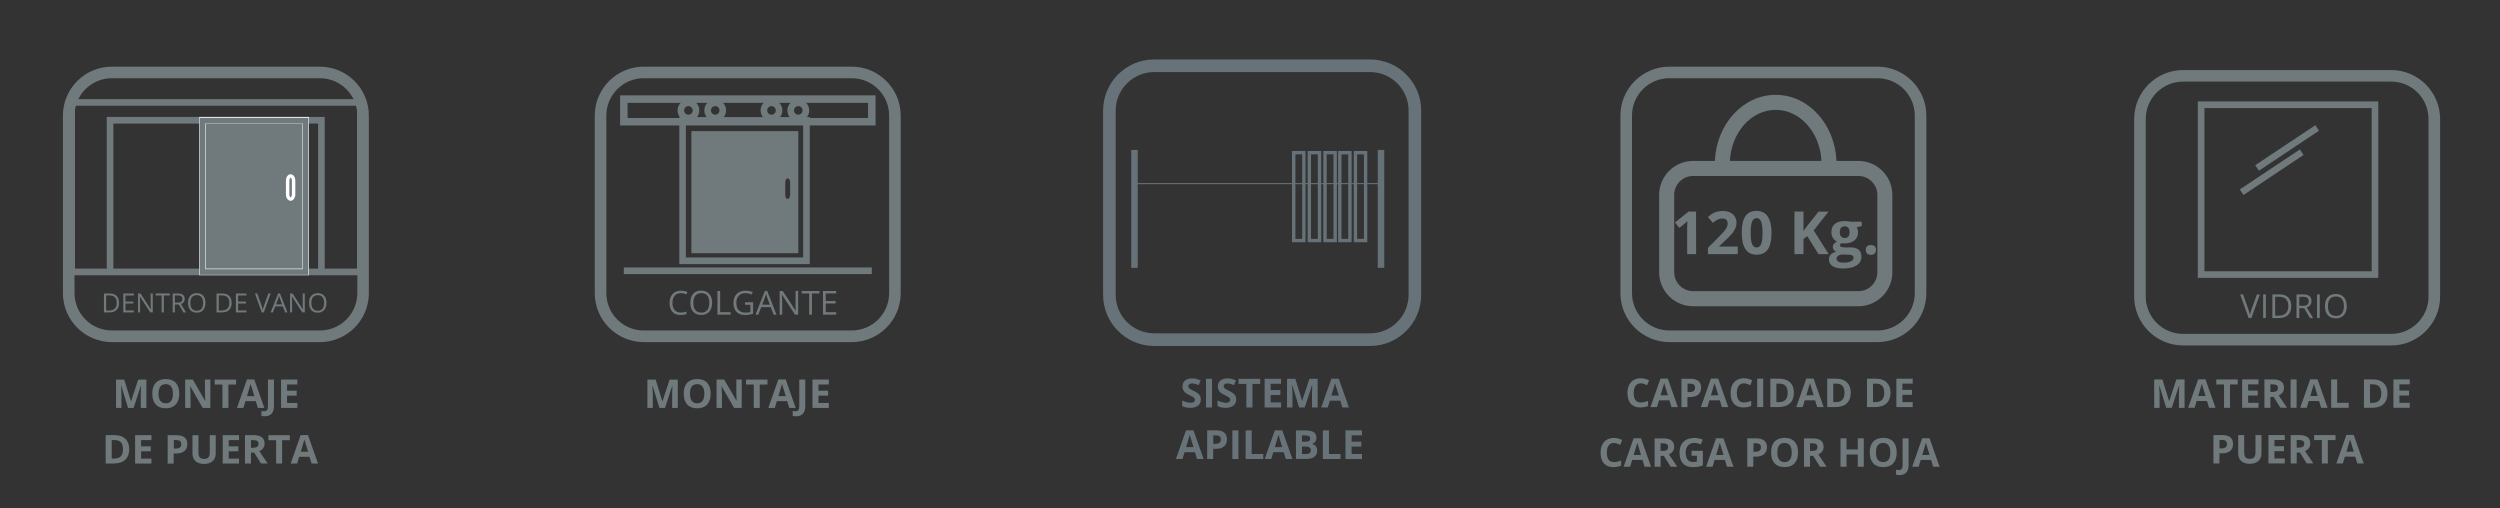 <svg xmlns="http://www.w3.org/2000/svg" xmlns:xlink="http://www.w3.org/1999/xlink" id="Capa_1" x="0px" y="0px" viewBox="0 0 595.28 121" style="enable-background:new 0 0 595.28 121;" xml:space="preserve"><rect x="0" y="0" width="595.28" height="121" fill="#333333" stroke="none"/><style type="text/css">	.st0{fill:#70797C;}	.st1{fill:#FFFFFF;}	.st2{fill:#687379;}	.st3{fill:#667278;}</style><g>	<g>		<g>			<path class="st0" d="M390.69,91.27c-0.54,0-0.96,0.2-1.25,0.61c-0.3,0.4-0.44,0.97-0.44,1.69c0,1.5,0.57,2.26,1.7,2.26    c0.48,0,1.05-0.12,1.72-0.36v1.2c-0.55,0.23-1.18,0.35-1.86,0.35c-0.98,0-1.74-0.3-2.26-0.9c-0.52-0.6-0.78-1.45-0.78-2.57    c0-0.7,0.12-1.32,0.38-1.85c0.26-0.53,0.62-0.93,1.1-1.21c0.48-0.28,1.04-0.42,1.68-0.42c0.65,0,1.32,0.16,1.98,0.48l-0.46,1.17    c-0.25-0.12-0.51-0.23-0.76-0.31C391.19,91.32,390.94,91.27,390.69,91.27z"></path>			<path class="st0" d="M397.99,96.93l-0.49-1.61h-2.46l-0.49,1.61H393l2.38-6.78h1.75l2.39,6.78H397.99z M397.15,94.12    c-0.45-1.46-0.71-2.28-0.76-2.47c-0.05-0.19-0.09-0.34-0.12-0.45c-0.1,0.4-0.39,1.37-0.87,2.93L397.15,94.12L397.15,94.12z"></path>			<path class="st0" d="M405.05,92.29c0,0.72-0.23,1.28-0.69,1.67c-0.45,0.38-1.1,0.58-1.94,0.58h-0.62v2.41h-1.43v-6.76h2.16    c0.82,0,1.44,0.18,1.87,0.53C404.83,91.06,405.05,91.58,405.05,92.29z M401.81,93.36h0.48c0.44,0,0.77-0.09,0.99-0.26    s0.33-0.43,0.33-0.76c0-0.33-0.09-0.58-0.27-0.75c-0.19-0.16-0.47-0.24-0.86-0.24h-0.65V93.36z"></path>			<path class="st0" d="M409.99,96.93l-0.49-1.61h-2.46l-0.49,1.61H405l2.38-6.78h1.75l2.39,6.78H409.99z M409.15,94.12    c-0.45-1.46-0.71-2.28-0.76-2.47c-0.05-0.19-0.09-0.34-0.12-0.45c-0.1,0.4-0.39,1.37-0.87,2.93L409.15,94.12L409.15,94.12z"></path>			<path class="st0" d="M415.25,91.27c-0.54,0-0.96,0.2-1.25,0.61c-0.3,0.4-0.44,0.97-0.44,1.69c0,1.5,0.57,2.26,1.7,2.26    c0.48,0,1.05-0.12,1.72-0.36v1.2c-0.55,0.23-1.18,0.35-1.86,0.35c-0.98,0-1.74-0.3-2.26-0.9c-0.52-0.6-0.78-1.45-0.78-2.57    c0-0.7,0.12-1.32,0.38-1.85c0.26-0.53,0.62-0.93,1.1-1.21c0.48-0.28,1.04-0.42,1.68-0.42c0.65,0,1.32,0.16,1.98,0.48l-0.46,1.17    c-0.25-0.12-0.51-0.23-0.76-0.31C415.75,91.32,415.5,91.27,415.25,91.27z"></path>			<path class="st0" d="M418.41,96.93v-6.76h1.43v6.76H418.41z"></path>			<path class="st0" d="M427.15,93.49c0,1.11-0.32,1.96-0.95,2.55c-0.63,0.59-1.55,0.89-2.74,0.89h-1.92v-6.76h2.12    c1.11,0,1.96,0.29,2.57,0.87C426.85,91.63,427.15,92.45,427.15,93.49z M425.66,93.53c0-1.45-0.64-2.18-1.92-2.18h-0.76v4.4h0.62    C424.97,95.75,425.66,95.01,425.66,93.53z"></path>			<path class="st0" d="M432.69,96.93l-0.49-1.61h-2.46l-0.49,1.61h-1.54l2.38-6.78h1.75l2.39,6.78H432.69z M431.86,94.12    c-0.45-1.46-0.71-2.28-0.76-2.47c-0.05-0.19-0.09-0.34-0.12-0.45c-0.1,0.4-0.39,1.37-0.87,2.93L431.86,94.12L431.86,94.12z"></path>			<path class="st0" d="M440.69,93.49c0,1.11-0.32,1.96-0.95,2.55c-0.63,0.59-1.55,0.89-2.74,0.89h-1.92v-6.76h2.12    c1.11,0,1.96,0.29,2.57,0.87C440.38,91.63,440.69,92.45,440.69,93.49z M439.2,93.53c0-1.45-0.64-2.18-1.92-2.18h-0.76v4.4h0.62    C438.51,95.75,439.2,95.01,439.2,93.53z"></path>			<path class="st0" d="M450.16,93.49c0,1.11-0.32,1.96-0.95,2.55c-0.63,0.59-1.55,0.89-2.74,0.89h-1.92v-6.76h2.12    c1.11,0,1.96,0.29,2.57,0.87C449.84,91.63,450.16,92.45,450.16,93.49z M448.66,93.53c0-1.45-0.64-2.18-1.92-2.18h-0.76v4.4h0.62    C447.98,95.75,448.66,95.01,448.66,93.53z"></path>			<path class="st0" d="M455.44,96.93h-3.89v-6.76h3.89v1.18h-2.46v1.48h2.29v1.18h-2.29v1.74h2.46V96.93z"></path>		</g>		<g>			<path class="st0" d="M384.29,105.47c-0.54,0-0.96,0.2-1.25,0.61c-0.3,0.4-0.44,0.97-0.44,1.69c0,1.5,0.57,2.26,1.7,2.26    c0.48,0,1.05-0.12,1.72-0.36v1.21c-0.55,0.23-1.18,0.35-1.86,0.35c-0.98,0-1.74-0.3-2.26-0.9c-0.52-0.6-0.78-1.45-0.78-2.57    c0-0.7,0.12-1.32,0.38-1.85c0.26-0.53,0.62-0.93,1.1-1.21c0.48-0.28,1.04-0.42,1.68-0.42c0.65,0,1.32,0.16,1.98,0.48l-0.46,1.17    c-0.25-0.12-0.51-0.23-0.76-0.31S384.53,105.47,384.29,105.47z"></path>			<path class="st0" d="M391.59,111.13l-0.49-1.61h-2.46l-0.49,1.61h-1.54l2.38-6.78h1.75l2.39,6.78H391.59z M390.75,108.33    c-0.45-1.46-0.71-2.28-0.76-2.47c-0.05-0.19-0.09-0.34-0.12-0.45c-0.1,0.4-0.39,1.37-0.87,2.93L390.75,108.33L390.75,108.33z"></path>			<path class="st0" d="M395.41,108.55v2.59h-1.43v-6.76h1.97c0.92,0,1.6,0.16,2.04,0.5c0.44,0.33,0.66,0.84,0.66,1.53    c0,0.4-0.11,0.75-0.33,1.06c-0.22,0.31-0.53,0.55-0.93,0.72c1.02,1.52,1.68,2.5,1.99,2.94h-1.59l-1.61-2.59L395.41,108.55    L395.41,108.55z M395.41,107.38h0.46c0.45,0,0.79-0.08,1-0.23c0.22-0.15,0.33-0.39,0.33-0.71s-0.11-0.55-0.33-0.69    s-0.56-0.2-1.02-0.2h-0.44V107.38L395.41,107.38z"></path>			<path class="st0" d="M402.79,107.34h2.68v3.5c-0.44,0.14-0.84,0.24-1.23,0.3s-0.77,0.09-1.18,0.09c-1.02,0-1.8-0.3-2.34-0.9    c-0.54-0.6-0.8-1.46-0.8-2.58c0-1.09,0.31-1.94,0.93-2.55c0.62-0.61,1.49-0.92,2.59-0.92c0.69,0,1.36,0.14,2.01,0.41l-0.48,1.14    c-0.49-0.25-1-0.37-1.54-0.37c-0.62,0-1.11,0.21-1.49,0.62s-0.56,0.97-0.56,1.67c0,0.73,0.15,1.29,0.45,1.68s0.74,0.58,1.31,0.58    c0.3,0,0.6-0.03,0.91-0.09v-1.41h-1.28L402.79,107.34L402.79,107.34z"></path>			<path class="st0" d="M411.22,111.13l-0.49-1.61h-2.46l-0.49,1.61h-1.54l2.38-6.78h1.75l2.39,6.78H411.22z M410.39,108.33    c-0.45-1.46-0.71-2.28-0.76-2.47c-0.05-0.19-0.09-0.34-0.12-0.45c-0.1,0.4-0.39,1.37-0.87,2.93L410.39,108.33L410.39,108.33z"></path>			<path class="st0" d="M420.73,106.48c0,0.72-0.23,1.28-0.69,1.67c-0.45,0.38-1.1,0.58-1.94,0.58h-0.62v2.41h-1.43v-6.76h2.16    c0.82,0,1.44,0.18,1.87,0.53C420.52,105.26,420.73,105.79,420.73,106.48z M417.5,107.56h0.48c0.44,0,0.77-0.09,0.99-0.26    c0.22-0.17,0.33-0.43,0.33-0.76s-0.09-0.58-0.27-0.75c-0.19-0.16-0.47-0.24-0.86-0.24h-0.65V107.56z"></path>			<path class="st0" d="M428.14,107.74c0,1.12-0.28,1.98-0.83,2.58s-1.35,0.9-2.38,0.9c-1.04,0-1.83-0.3-2.38-0.9    c-0.55-0.6-0.83-1.46-0.83-2.59c0-1.12,0.28-1.99,0.83-2.58c0.55-0.59,1.36-0.89,2.39-0.89c1.04,0,1.83,0.3,2.38,0.9    C427.87,105.77,428.14,106.62,428.14,107.74z M423.21,107.74c0,0.76,0.14,1.32,0.43,1.71c0.29,0.38,0.72,0.58,1.28,0.58    c1.14,0,1.71-0.76,1.71-2.28s-0.57-2.28-1.71-2.28c-0.57,0-1,0.19-1.29,0.58S423.21,107,423.21,107.74z"></path>			<path class="st0" d="M430.98,108.55v2.59h-1.43v-6.76h1.97c0.92,0,1.6,0.16,2.04,0.5c0.44,0.33,0.66,0.84,0.66,1.53    c0,0.4-0.11,0.75-0.33,1.06c-0.22,0.31-0.53,0.55-0.93,0.72c1.02,1.52,1.68,2.5,1.99,2.94h-1.59l-1.62-2.59H430.98z     M430.98,107.38h0.46c0.45,0,0.79-0.08,1-0.23c0.22-0.15,0.33-0.39,0.33-0.71s-0.11-0.55-0.33-0.69c-0.23-0.14-0.56-0.2-1.02-0.2    h-0.44L430.98,107.38L430.98,107.38z"></path>			<path class="st0" d="M443.79,111.13h-1.43v-2.91h-2.68v2.91h-1.43v-6.76h1.43v2.65h2.68v-2.65h1.43V111.13z"></path>			<path class="st0" d="M451.63,107.74c0,1.12-0.28,1.98-0.83,2.58s-1.35,0.9-2.38,0.9c-1.04,0-1.83-0.3-2.38-0.9    s-0.83-1.46-0.83-2.59c0-1.12,0.28-1.99,0.83-2.58c0.55-0.59,1.36-0.89,2.39-0.89c1.04,0,1.83,0.3,2.38,0.9    C451.35,105.77,451.63,106.62,451.63,107.74z M446.69,107.74c0,0.76,0.14,1.32,0.43,1.71c0.29,0.38,0.72,0.58,1.28,0.58    c1.14,0,1.71-0.76,1.71-2.28s-0.57-2.28-1.71-2.28c-0.57,0-1,0.19-1.29,0.58S446.69,107,446.69,107.74z"></path>			<path class="st0" d="M452.32,113.13c-0.33,0-0.61-0.03-0.85-0.1v-1.19c0.25,0.06,0.48,0.09,0.68,0.09c0.31,0,0.54-0.1,0.68-0.3    c0.14-0.19,0.2-0.5,0.2-0.92v-6.33h1.43v6.32c0,0.79-0.18,1.39-0.54,1.8C453.56,112.91,453.02,113.13,452.32,113.13z"></path>			<path class="st0" d="M460.3,111.13l-0.49-1.61h-2.46l-0.49,1.61h-1.54l2.38-6.78h1.75l2.39,6.78H460.3z M459.46,108.33    c-0.45-1.46-0.71-2.28-0.76-2.47s-0.09-0.34-0.12-0.45c-0.1,0.4-0.39,1.37-0.87,2.93L459.46,108.33L459.46,108.33z"></path>		</g>		<g>			<path class="st0" d="M447.03,81.46H397.5c-6.42,0-11.66-5.23-11.66-11.65V27.52c0-6.42,5.23-11.65,11.66-11.65h49.53    c6.42,0,11.66,5.23,11.66,11.65v42.29C458.69,76.23,453.46,81.46,447.03,81.46z M397.5,18.62c-4.91,0-8.9,3.99-8.9,8.89V69.8    c0,4.91,3.99,8.89,8.9,8.89h49.53c4.91,0,8.9-3.99,8.9-8.89V27.52c0-4.91-3.99-8.89-8.9-8.89H397.5z"></path>			<path class="st0" d="M442.5,38.32h-5.21c-0.37-8.74-6.69-15.74-14.48-15.74c-7.79,0-14.12,7-14.48,15.74h-5.18    c-4.47,0-8.09,3.63-8.09,8.09v18.43c0,4.45,3.62,8.08,8.09,8.08h39.35c4.46,0,8.09-3.62,8.09-8.08V46.4    C450.59,41.95,446.96,38.32,442.5,38.32 M422.81,26.16c5.83,0,10.56,5.39,10.9,12.16h-21.8    C412.25,31.55,416.98,26.16,422.81,26.16 M447.02,64.83c0,2.48-2.02,4.5-4.52,4.5h-39.35c-2.48,0-4.5-2.02-4.5-4.5V46.4    c0-2.48,2.02-4.5,4.5-4.5h39.35c2.48,0,4.52,2.02,4.52,4.5V64.83z"></path>		</g>		<g>			<path class="st0" d="M403.87,60.51h-2.14v-5.86l0.02-0.97l0.03-1.05c-0.36,0.36-0.6,0.59-0.74,0.7l-1.17,0.93l-1.04-1.29    l3.26-2.6h1.76L403.87,60.51L403.87,60.51z"></path>			<path class="st0" d="M413.77,60.51h-7.09v-1.49l2.55-2.57c0.76-0.77,1.25-1.31,1.48-1.6c0.23-0.3,0.4-0.58,0.5-0.83    c0.1-0.26,0.16-0.51,0.16-0.79c0-0.4-0.11-0.71-0.33-0.91c-0.23-0.2-0.52-0.3-0.9-0.3c-0.39,0-0.77,0.09-1.14,0.27    c-0.37,0.18-0.76,0.44-1.16,0.77l-1.17-1.38c0.5-0.43,0.91-0.72,1.24-0.9c0.33-0.18,0.69-0.31,1.07-0.4    c0.39-0.09,0.83-0.14,1.3-0.14c0.63,0,1.19,0.12,1.67,0.35c0.48,0.23,0.86,0.55,1.13,0.97c0.26,0.41,0.4,0.9,0.4,1.43    c0,0.47-0.09,0.9-0.25,1.32c-0.16,0.41-0.42,0.83-0.76,1.26c-0.34,0.43-0.95,1.04-1.82,1.84l-1.3,1.23v0.07h4.42L413.77,60.51    L413.77,60.51z"></path>			<path class="st0" d="M421.82,55.44c0,1.77-0.29,3.08-0.87,3.93c-0.58,0.85-1.47,1.28-2.68,1.28c-1.17,0-2.05-0.44-2.65-1.32    c-0.59-0.88-0.89-2.17-0.89-3.89c0-1.79,0.29-3.11,0.86-3.96c0.58-0.85,1.47-1.27,2.67-1.27c1.17,0,2.05,0.44,2.65,1.33    C421.51,52.43,421.82,53.73,421.82,55.44z M416.86,55.44c0,1.25,0.11,2.13,0.33,2.67c0.21,0.54,0.58,0.81,1.08,0.81    c0.5,0,0.86-0.27,1.08-0.82c0.22-0.55,0.33-1.43,0.33-2.66c0-1.25-0.11-2.13-0.33-2.68c-0.23-0.55-0.58-0.82-1.07-0.82    c-0.51,0-0.86,0.27-1.08,0.82C416.97,53.3,416.86,54.2,416.86,55.44z"></path>			<path class="st0" d="M435.44,60.51H433l-2.66-4.27l-0.91,0.65v3.62h-2.15V50.37h2.15v4.64l0.85-1.19l2.74-3.44h2.38l-3.54,4.49    L435.44,60.51z"></path>			<path class="st0" d="M443.3,52.76v1.07l-1.21,0.31c0.22,0.35,0.33,0.73,0.33,1.17c0,0.83-0.29,1.48-0.87,1.95    c-0.58,0.47-1.39,0.7-2.41,0.7l-0.38-0.03l-0.31-0.03c-0.22,0.16-0.33,0.35-0.33,0.55c0,0.3,0.39,0.46,1.17,0.46h1.32    c0.85,0,1.5,0.18,1.95,0.55c0.44,0.37,0.67,0.9,0.67,1.61c0,0.9-0.37,1.61-1.14,2.11c-0.76,0.5-1.84,0.75-3.26,0.75    c-1.08,0-1.91-0.19-2.48-0.57c-0.57-0.37-0.86-0.9-0.86-1.58c0-0.47,0.15-0.86,0.44-1.17s0.72-0.54,1.28-0.67    c-0.22-0.09-0.4-0.24-0.57-0.45c-0.16-0.21-0.24-0.44-0.24-0.67c0-0.3,0.09-0.55,0.26-0.74s0.42-0.39,0.74-0.58    c-0.4-0.18-0.73-0.46-0.97-0.85c-0.24-0.39-0.36-0.85-0.36-1.37c0-0.85,0.27-1.5,0.83-1.96c0.55-0.46,1.34-0.69,2.36-0.69    c0.22,0,0.48,0.02,0.77,0.06s0.49,0.07,0.58,0.09h2.69V52.76z M437.31,61.6c0,0.29,0.14,0.52,0.42,0.69    c0.28,0.16,0.67,0.25,1.18,0.25c0.76,0,1.36-0.1,1.78-0.31c0.43-0.21,0.65-0.49,0.65-0.85c0-0.29-0.12-0.49-0.38-0.6    c-0.26-0.11-0.65-0.16-1.18-0.16h-1.1c-0.39,0-0.72,0.09-0.97,0.27C437.44,61.06,437.31,61.31,437.31,61.6z M438.08,55.3    c0,0.42,0.09,0.76,0.29,1c0.19,0.24,0.48,0.37,0.88,0.37c0.4,0,0.69-0.12,0.87-0.37c0.19-0.24,0.28-0.58,0.28-1    c0-0.93-0.38-1.4-1.15-1.4C438.47,53.89,438.08,54.36,438.08,55.3z"></path>			<path class="st0" d="M444.27,59.52c0-0.39,0.1-0.69,0.31-0.88c0.21-0.2,0.51-0.3,0.91-0.3c0.38,0,0.68,0.1,0.9,0.3    c0.21,0.2,0.31,0.49,0.31,0.87c0,0.37-0.11,0.65-0.32,0.86c-0.21,0.21-0.51,0.31-0.89,0.31c-0.39,0-0.69-0.1-0.9-0.31    C444.38,60.19,444.27,59.89,444.27,59.52z"></path>		</g>		<g>			<path class="st0" d="M30.49,97.13l-1.63-5.3h-0.04c0.06,1.07,0.09,1.8,0.09,2.16v3.15h-1.28v-6.76h1.95l1.6,5.16h0.03l1.7-5.16    h1.95v6.76h-1.34v-3.2c0-0.15,0-0.33,0.01-0.52c0.01-0.19,0.02-0.72,0.06-1.57h-0.04l-1.74,5.29L30.49,97.13L30.49,97.13z"></path>			<path class="st0" d="M42.68,93.74c0,1.12-0.28,1.98-0.83,2.58s-1.35,0.9-2.38,0.9s-1.83-0.3-2.38-0.9s-0.83-1.46-0.83-2.59    c0-1.12,0.28-1.99,0.83-2.58s1.36-0.89,2.39-0.89c1.04,0,1.83,0.3,2.38,0.9C42.41,91.76,42.68,92.62,42.68,93.74z M37.75,93.74    c0,0.76,0.14,1.32,0.43,1.71c0.29,0.38,0.72,0.58,1.28,0.58c1.14,0,1.71-0.76,1.71-2.28c0-1.52-0.57-2.28-1.71-2.28    c-0.57,0-1,0.19-1.29,0.58C37.9,92.42,37.75,92.99,37.75,93.74z"></path>			<path class="st0" d="M50.08,97.13h-1.82l-2.94-5.11h-0.04c0.06,0.9,0.09,1.55,0.09,1.93v3.18h-1.28v-6.76h1.81l2.94,5.06h0.03    c-0.05-0.88-0.07-1.5-0.07-1.86v-3.2h1.29L50.08,97.13L50.08,97.13z"></path>			<path class="st0" d="M54.39,97.13h-1.43v-5.56h-1.84v-1.19h5.1v1.19h-1.84L54.39,97.13L54.39,97.13z"></path>			<path class="st0" d="M61.4,97.13l-0.49-1.61h-2.46l-0.49,1.61h-1.54l2.38-6.78h1.75l2.39,6.78H61.4z M60.56,94.32    c-0.45-1.46-0.71-2.28-0.76-2.47s-0.1-0.34-0.12-0.45c-0.1,0.4-0.39,1.37-0.87,2.93L60.56,94.32L60.56,94.32z"></path>			<path class="st0" d="M63.09,99.12c-0.33,0-0.61-0.03-0.85-0.1v-1.19c0.25,0.06,0.48,0.09,0.68,0.09c0.31,0,0.54-0.1,0.68-0.3    s0.2-0.5,0.2-0.92v-6.33h1.43v6.32c0,0.79-0.18,1.39-0.54,1.8C64.32,98.9,63.79,99.12,63.09,99.12z"></path>			<path class="st0" d="M70.81,97.13h-3.89v-6.76h3.89v1.18h-2.46v1.48h2.29v1.18h-2.29v1.74h2.46V97.13z"></path>		</g>		<g>			<path class="st0" d="M30.77,106.93c0,1.11-0.32,1.96-0.95,2.55c-0.63,0.59-1.55,0.89-2.74,0.89h-1.92v-6.76h2.12    c1.11,0,1.96,0.29,2.57,0.87C30.46,105.07,30.77,105.89,30.77,106.93z M29.28,106.97c0-1.45-0.64-2.18-1.92-2.18h-0.76v4.4h0.62    C28.6,109.19,29.28,108.45,29.28,106.97z"></path>			<path class="st0" d="M36.06,110.38h-3.89v-6.76h3.89v1.18H33.6v1.48h2.29v1.18H33.6v1.74h2.46V110.38z"></path>			<path class="st0" d="M44.6,105.73c0,0.72-0.23,1.28-0.69,1.67c-0.45,0.38-1.1,0.58-1.94,0.58h-0.62v2.41h-1.43v-6.76h2.16    c0.82,0,1.44,0.18,1.87,0.53C44.39,104.5,44.6,105.03,44.6,105.73z M41.37,106.8h0.48c0.44,0,0.77-0.09,0.99-0.26    c0.22-0.17,0.33-0.43,0.33-0.76c0-0.33-0.09-0.58-0.27-0.75c-0.19-0.16-0.47-0.24-0.86-0.24h-0.65V106.8z"></path>			<path class="st0" d="M51.37,103.62v4.37c0,0.5-0.11,0.93-0.33,1.32c-0.23,0.37-0.55,0.66-0.97,0.86s-0.92,0.3-1.5,0.3    c-0.87,0-1.54-0.23-2.02-0.67c-0.48-0.44-0.72-1.05-0.72-1.83v-4.35h1.43v4.14c0,0.52,0.1,0.9,0.31,1.14    c0.21,0.24,0.55,0.37,1.04,0.37c0.47,0,0.81-0.12,1.02-0.37c0.21-0.24,0.32-0.63,0.32-1.15v-4.13H51.37z"></path>			<path class="st0" d="M56.92,110.38h-3.89v-6.76h3.89v1.18h-2.46v1.48h2.29v1.18h-2.29v1.74h2.46V110.38z"></path>			<path class="st0" d="M59.76,107.78v2.59h-1.43v-6.76h1.97c0.92,0,1.6,0.16,2.04,0.5c0.44,0.33,0.66,0.84,0.66,1.53    c0,0.4-0.11,0.75-0.33,1.06c-0.22,0.31-0.53,0.55-0.93,0.72c1.02,1.52,1.68,2.5,1.99,2.94h-1.59l-1.61-2.59L59.76,107.78    L59.76,107.78z M59.76,106.62h0.46c0.45,0,0.79-0.08,1-0.23c0.22-0.15,0.33-0.39,0.33-0.71s-0.11-0.55-0.33-0.69    c-0.22-0.14-0.56-0.2-1.02-0.2h-0.44L59.76,106.62L59.76,106.62z"></path>			<path class="st0" d="M67.18,110.38h-1.43v-5.56h-1.84v-1.19h5.1v1.19h-1.84L67.18,110.38L67.18,110.38z"></path>			<path class="st0" d="M74.19,110.38l-0.49-1.61h-2.46l-0.49,1.61h-1.54l2.38-6.78h1.75l2.39,6.78H74.19z M73.37,107.56    c-0.45-1.46-0.71-2.28-0.76-2.47s-0.1-0.34-0.12-0.45c-0.1,0.4-0.39,1.37-0.87,2.93L73.37,107.56L73.37,107.56z"></path>		</g>		<g>			<path class="st0" d="M28.35,72.09c0,0.74-0.2,1.31-0.61,1.71c-0.4,0.4-0.98,0.59-1.74,0.59h-1.25v-4.5h1.38    c0.7,0,1.25,0.19,1.64,0.58C28.16,70.85,28.35,71.4,28.35,72.09z M27.8,72.11c0-0.58-0.15-1.03-0.44-1.33    c-0.3-0.3-0.73-0.44-1.32-0.44h-0.76v3.6h0.64c0.62,0,1.09-0.16,1.41-0.46C27.64,73.17,27.8,72.72,27.8,72.11z"></path>			<path class="st0" d="M31.87,74.39h-2.51v-4.5h2.51v0.47h-1.99v1.45h1.87v0.46h-1.87v1.66h1.99V74.39z"></path>			<path class="st0" d="M36.38,74.39h-0.6l-2.46-3.78H33.3c0.03,0.44,0.05,0.85,0.05,1.22v2.56h-0.48v-4.5h0.59l2.45,3.76h0.02    c0-0.05-0.02-0.23-0.03-0.54c-0.02-0.3-0.02-0.51-0.02-0.65v-2.59h0.49L36.38,74.39L36.38,74.39z"></path>			<path class="st0" d="M39.01,74.39h-0.52v-4.04h-1.43v-0.47h3.38v0.47h-1.43L39.01,74.39L39.01,74.39z"></path>			<path class="st0" d="M41.64,72.51v1.88h-0.52v-4.5h1.24c0.55,0,0.96,0.11,1.22,0.32c0.26,0.21,0.4,0.53,0.4,0.96    c0,0.59-0.3,1-0.9,1.21l1.22,2.02h-0.62l-1.09-1.88L41.64,72.51L41.64,72.51z M41.64,72.06h0.72c0.37,0,0.64-0.07,0.81-0.22    s0.26-0.37,0.26-0.66c0-0.3-0.09-0.51-0.26-0.65c-0.18-0.13-0.46-0.19-0.85-0.19h-0.68L41.64,72.06L41.64,72.06z"></path>			<path class="st0" d="M48.92,72.13c0,0.72-0.18,1.28-0.55,1.7c-0.37,0.41-0.87,0.62-1.52,0.62c-0.66,0-1.18-0.2-1.53-0.61    s-0.54-0.98-0.54-1.72c0-0.73,0.18-1.3,0.55-1.71c0.36-0.4,0.87-0.61,1.54-0.61c0.65,0,1.15,0.2,1.52,0.62    C48.74,70.84,48.92,71.41,48.92,72.13z M45.33,72.13c0,0.61,0.13,1.07,0.39,1.39s0.64,0.48,1.13,0.48c0.5,0,0.87-0.16,1.13-0.48    c0.26-0.31,0.38-0.78,0.38-1.39c0-0.61-0.12-1.07-0.38-1.38c-0.26-0.31-0.63-0.47-1.13-0.47c-0.5,0-0.88,0.16-1.14,0.48    C45.46,71.07,45.33,71.52,45.33,72.13z"></path>			<path class="st0" d="M55.16,72.09c0,0.74-0.2,1.31-0.61,1.71c-0.4,0.4-0.98,0.59-1.74,0.59h-1.25v-4.5h1.38    c0.7,0,1.25,0.19,1.64,0.58C54.96,70.86,55.16,71.4,55.16,72.09z M54.61,72.11c0-0.58-0.15-1.03-0.44-1.33    c-0.3-0.3-0.73-0.44-1.32-0.44h-0.76v3.6h0.64c0.62,0,1.09-0.16,1.41-0.46C54.45,73.17,54.61,72.72,54.61,72.11z"></path>			<path class="st0" d="M58.68,74.39h-2.51v-4.5h2.51v0.47h-1.99v1.45h1.87v0.46h-1.87v1.66h1.99V74.39z"></path>			<path class="st0" d="M63.89,69.88h0.56l-1.62,4.5h-0.51l-1.61-4.5h0.55l1.04,2.91c0.12,0.33,0.21,0.66,0.28,0.97    c0.07-0.33,0.17-0.66,0.29-1L63.89,69.88z"></path>			<path class="st0" d="M67.9,74.39l-0.56-1.43h-1.81l-0.55,1.43h-0.53l1.78-4.52h0.44l1.77,4.52H67.9z M67.17,72.48l-0.52-1.39    c-0.07-0.18-0.14-0.4-0.21-0.65c-0.05,0.19-0.11,0.41-0.19,0.65l-0.53,1.39H67.17z"></path>			<path class="st0" d="M72.58,74.39h-0.6l-2.46-3.78H69.5c0.03,0.44,0.05,0.85,0.05,1.22v2.56h-0.48v-4.5h0.59l2.45,3.76h0.02    c0-0.05-0.02-0.23-0.03-0.54c-0.02-0.3-0.02-0.51-0.02-0.65v-2.59h0.49L72.58,74.39L72.58,74.39z"></path>			<path class="st0" d="M77.73,72.13c0,0.72-0.18,1.28-0.55,1.7c-0.37,0.41-0.87,0.62-1.52,0.62c-0.66,0-1.18-0.2-1.53-0.61    s-0.54-0.98-0.54-1.72c0-0.73,0.18-1.3,0.55-1.71c0.36-0.4,0.87-0.61,1.54-0.61c0.65,0,1.15,0.2,1.52,0.62    C77.55,70.84,77.73,71.41,77.73,72.13z M74.14,72.13c0,0.61,0.13,1.07,0.39,1.39s0.64,0.48,1.13,0.48c0.5,0,0.87-0.16,1.13-0.48    c0.26-0.31,0.38-0.78,0.38-1.39c0-0.61-0.12-1.07-0.38-1.38c-0.26-0.31-0.63-0.47-1.13-0.47c-0.5,0-0.88,0.16-1.14,0.48    C74.27,71.07,74.14,71.52,74.14,72.13z"></path>		</g>		<g>			<path class="st0" d="M76.17,81.46H26.64c-6.42,0-11.66-5.23-11.66-11.65V27.52c0-6.42,5.23-11.65,11.66-11.65h49.53    c6.43,0,11.66,5.23,11.66,11.65v42.29C87.83,76.23,82.6,81.46,76.17,81.46z M26.65,18.62c-4.91,0-8.9,3.99-8.9,8.89V69.8    c0,4.91,3.99,8.89,8.9,8.89h49.53c4.91,0,8.9-3.99,8.9-8.89V27.52c0-4.91-3.99-8.89-8.9-8.89H26.65z"></path>		</g>		<path class="st0" d="M86.6,65.54H16.27V23.6H86.6V65.54z M77.32,63.95h7.69V25.18H17.85v38.77h7.57v-36.1h51.9V63.95z M27,63.95   h48.74V29.43H27V63.95z"></path>		<rect x="48.21" y="28.64" class="st0" width="24.55" height="36.1"></rect>		<path class="st1" d="M73.55,65.53H47.43V27.85h26.13V65.53z M49.01,63.95h22.97V29.43H49.01V63.95z"></path>		<path class="st0" d="M73.44,65.45H47.54v-37.4h25.89V65.45z M48.89,64.1h23.19V29.4H48.89V64.1z"></path>		<g>			<path class="st1" d="M69.2,47.81c-0.63,0-1.12-0.67-1.12-1.53v-3.26c0-0.86,0.49-1.53,1.12-1.53c0.63,0,1.12,0.67,1.12,1.53v3.26    C70.31,47.14,69.82,47.81,69.2,47.81z M69.2,42.32c-0.09,0-0.3,0.25-0.3,0.71v3.26c0,0.46,0.21,0.7,0.3,0.7    c0.09,0,0.3-0.25,0.3-0.7v-3.26C69.5,42.57,69.28,42.32,69.2,42.32z"></path>		</g>		<g>			<path class="st0" d="M157.02,97.13l-1.63-5.3h-0.04c0.06,1.07,0.09,1.8,0.09,2.16v3.15h-1.28v-6.76h1.95l1.6,5.16h0.03l1.7-5.16    h1.95v6.76h-1.34v-3.2c0-0.15,0-0.33,0.01-0.52c0.01-0.19,0.02-0.72,0.06-1.57h-0.04l-1.74,5.29L157.02,97.13L157.02,97.13z"></path>			<path class="st0" d="M169.22,93.74c0,1.12-0.28,1.98-0.83,2.58s-1.35,0.9-2.38,0.9s-1.83-0.3-2.38-0.9    c-0.55-0.6-0.83-1.46-0.83-2.59c0-1.12,0.28-1.99,0.83-2.58s1.36-0.89,2.39-0.89s1.83,0.3,2.38,0.9    C168.94,91.76,169.22,92.62,169.22,93.74z M164.29,93.74c0,0.76,0.14,1.32,0.43,1.71c0.29,0.38,0.72,0.58,1.28,0.58    c1.14,0,1.71-0.76,1.71-2.28c0-1.52-0.57-2.28-1.71-2.28c-0.57,0-1,0.19-1.29,0.58C164.43,92.42,164.29,92.99,164.29,93.74z"></path>			<path class="st0" d="M176.61,97.13h-1.82l-2.94-5.11h-0.04c0.06,0.9,0.09,1.55,0.09,1.93v3.18h-1.28v-6.76h1.81l2.94,5.06h0.03    c-0.05-0.88-0.07-1.5-0.07-1.86v-3.2h1.29L176.61,97.13L176.61,97.13z"></path>			<path class="st0" d="M180.91,97.13h-1.43v-5.56h-1.84v-1.19h5.1v1.19h-1.84L180.91,97.13L180.91,97.13z"></path>			<path class="st0" d="M187.93,97.13l-0.49-1.61h-2.46l-0.49,1.61h-1.54l2.38-6.78h1.75l2.39,6.78H187.93z M187.1,94.32    c-0.45-1.46-0.71-2.28-0.76-2.47c-0.05-0.19-0.1-0.34-0.12-0.45c-0.1,0.4-0.39,1.37-0.87,2.93L187.1,94.32L187.1,94.32z"></path>			<path class="st0" d="M189.61,99.12c-0.33,0-0.61-0.03-0.85-0.1v-1.19c0.25,0.06,0.48,0.09,0.68,0.09c0.31,0,0.54-0.1,0.68-0.3    c0.13-0.19,0.2-0.5,0.2-0.92v-6.33h1.43v6.32c0,0.79-0.18,1.39-0.54,1.8S190.32,99.12,189.61,99.12z"></path>			<path class="st0" d="M197.35,97.13h-3.89v-6.76h3.89v1.18h-2.46v1.48h2.29v1.18h-2.29v1.74h2.46V97.13z"></path>		</g>		<g>			<path class="st0" d="M162.12,69.8c-0.62,0-1.11,0.2-1.46,0.62c-0.36,0.41-0.54,0.97-0.54,1.69c0,0.74,0.17,1.31,0.52,1.71    c0.34,0.4,0.84,0.6,1.48,0.6c0.39,0,0.84-0.07,1.35-0.21v0.58c-0.39,0.15-0.87,0.22-1.44,0.22c-0.83,0-1.47-0.25-1.92-0.76    c-0.45-0.51-0.68-1.21-0.68-2.14c0-0.58,0.11-1.09,0.33-1.53c0.22-0.44,0.53-0.77,0.94-1.01c0.41-0.23,0.89-0.35,1.45-0.35    c0.59,0,1.11,0.11,1.55,0.33l-0.28,0.56C162.98,69.9,162.55,69.8,162.12,69.8z"></path>			<path class="st0" d="M169.57,72.1c0,0.9-0.23,1.61-0.69,2.13c-0.45,0.51-1.09,0.77-1.9,0.77c-0.83,0-1.47-0.26-1.92-0.76    s-0.68-1.22-0.68-2.15c0-0.92,0.23-1.63,0.68-2.13c0.45-0.51,1.09-0.76,1.92-0.76c0.81,0,1.44,0.26,1.89,0.77    C169.35,70.49,169.57,71.2,169.57,72.1z M165.09,72.1c0,0.76,0.16,1.34,0.49,1.74s0.79,0.59,1.42,0.59s1.1-0.19,1.41-0.59    s0.48-0.97,0.48-1.74c0-0.76-0.16-1.33-0.48-1.72c-0.32-0.39-0.79-0.58-1.41-0.58s-1.1,0.19-1.43,0.59    C165.25,70.78,165.09,71.35,165.09,72.1z"></path>			<path class="st0" d="M170.83,74.92v-5.63h0.65v5.04h2.48v0.59H170.83z"></path>			<path class="st0" d="M177.4,71.98h1.92v2.74c-0.3,0.09-0.6,0.16-0.91,0.22c-0.31,0.05-0.66,0.07-1.07,0.07    c-0.85,0-1.52-0.26-1.99-0.76c-0.48-0.51-0.71-1.21-0.71-2.13c0-0.58,0.12-1.1,0.35-1.54s0.58-0.78,1.01-1.01    c0.44-0.23,0.96-0.35,1.55-0.35c0.6,0,1.16,0.11,1.68,0.33l-0.26,0.58c-0.51-0.22-1-0.33-1.46-0.33c-0.69,0-1.22,0.2-1.6,0.62    c-0.38,0.4-0.58,0.97-0.58,1.7c0,0.76,0.19,1.34,0.56,1.73s0.92,0.59,1.64,0.59c0.39,0,0.77-0.05,1.14-0.13v-1.74h-1.26    L177.4,71.98L177.4,71.98z"></path>			<path class="st0" d="M184.21,74.92l-0.7-1.79h-2.26l-0.69,1.79h-0.66l2.23-5.65h0.55l2.21,5.65H184.21z M183.3,72.54l-0.65-1.74    c-0.09-0.22-0.17-0.49-0.26-0.81c-0.05,0.25-0.14,0.51-0.24,0.81l-0.66,1.74H183.3z"></path>			<path class="st0" d="M190.05,74.92h-0.75l-3.08-4.73h-0.03c0.04,0.55,0.06,1.06,0.06,1.53v3.2h-0.61v-5.63h0.74l3.07,4.7h0.03    c-0.01-0.07-0.02-0.29-0.03-0.67c-0.02-0.37-0.02-0.65-0.02-0.81v-3.23h0.62L190.05,74.92L190.05,74.92z"></path>			<path class="st0" d="M193.33,74.92h-0.65v-5.05h-1.78v-0.58h4.22v0.58h-1.78L193.33,74.92L193.33,74.92z"></path>			<path class="st0" d="M199.1,74.92h-3.14v-5.63h3.14v0.58h-2.48v1.81h2.34v0.58h-2.34v2.07h2.48V74.92z"></path>		</g>		<g>			<path class="st0" d="M202.81,81.46h-49.53c-6.42,0-11.66-5.23-11.66-11.65V27.52c0-6.42,5.23-11.65,11.66-11.65h49.53    c6.42,0,11.66,5.23,11.66,11.65v42.29C214.47,76.23,209.23,81.46,202.81,81.46z M153.28,18.62c-4.91,0-8.9,3.99-8.9,8.89V69.8    c0,4.91,3.99,8.89,8.9,8.89h49.53c4.91,0,8.9-3.99,8.9-8.89V27.52c0-4.91-3.99-8.89-8.9-8.89H153.28z"></path>		</g>		<path class="st0" d="M208.48,29.88h-60.83V22.7h60.83V29.88z M149.44,28.09h57.25V24.5h-57.25V28.09z"></path>		<path class="st0" d="M192.82,62.89h-31.07V27.88h31.07V62.89z M163.32,61.31h27.92V29.46h-27.92V61.31z"></path>		<g>			<path class="st0" d="M188.14,46.38c0,0.55-0.26,1-0.58,1c-0.33,0-0.58-0.44-0.58-1v-2.92c0-0.55,0.26-1,0.58-1s0.58,0.44,0.58,1    V46.38z M164.62,60.29h25.47V31.22h-25.47V60.29z"></path>			<path class="st0" d="M207.58,65.26h-59.04v-1.57h59.04V65.26z M190.08,28.89c-1.43,0-2.6-1.17-2.6-2.6c0-1.43,1.17-2.6,2.6-2.6    c1.43,0,2.6,1.17,2.6,2.6C192.69,27.72,191.52,28.89,190.08,28.89z M190.08,25.27c-0.56,0-1.02,0.46-1.02,1.02    s0.46,1.02,1.02,1.02c0.56,0,1.02-0.46,1.02-1.02S190.65,25.27,190.08,25.27z M183.7,28.89c-1.43,0-2.6-1.17-2.6-2.6    c0-1.43,1.17-2.6,2.6-2.6c1.43,0,2.59,1.17,2.59,2.6C186.29,27.72,185.13,28.89,183.7,28.89z M183.7,25.27    c-0.56,0-1.02,0.46-1.02,1.02s0.46,1.02,1.02,1.02s1.02-0.46,1.02-1.02S184.26,25.27,183.7,25.27z M170.3,28.89    c-1.43,0-2.6-1.17-2.6-2.6c0-1.43,1.17-2.6,2.6-2.6c1.43,0,2.59,1.17,2.59,2.6C172.9,27.72,171.73,28.89,170.3,28.89z     M170.3,25.27c-0.56,0-1.02,0.46-1.02,1.02s0.46,1.02,1.02,1.02s1.02-0.46,1.02-1.02S170.87,25.27,170.3,25.27z M163.92,28.89    c-1.43,0-2.59-1.17-2.59-2.6c0-1.43,1.17-2.6,2.59-2.6c1.43,0,2.6,1.17,2.6,2.6C166.52,27.72,165.35,28.89,163.92,28.89z     M163.92,25.27c-0.56,0-1.02,0.46-1.02,1.02s0.46,1.02,1.02,1.02s1.02-0.46,1.02-1.02S164.48,25.27,163.92,25.27z"></path>		</g>	</g>	<g>		<path class="st0" d="M537.4,70.1h0.71l-2.03,5.63h-0.65l-2.02-5.63h0.69l1.29,3.64c0.15,0.42,0.26,0.83,0.36,1.22   c0.09-0.41,0.21-0.83,0.36-1.25L537.4,70.1z"></path>		<path class="st0" d="M538.88,75.73V70.1h0.65v5.63H538.88z"></path>		<path class="st0" d="M545.58,72.86c0,0.93-0.25,1.64-0.76,2.13c-0.51,0.49-1.23,0.74-2.18,0.74h-1.56V70.1h1.73   c0.88,0,1.56,0.24,2.04,0.72C545.33,71.31,545.58,71.98,545.58,72.86z M544.88,72.88c0-0.73-0.19-1.28-0.55-1.66   c-0.37-0.37-0.91-0.56-1.64-0.56h-0.95v4.5h0.79c0.78,0,1.36-0.19,1.76-0.58C544.69,74.2,544.88,73.63,544.88,72.88z"></path>		<path class="st0" d="M547.48,73.39v2.34h-0.65V70.1h1.54c0.69,0,1.2,0.13,1.53,0.4c0.33,0.26,0.49,0.66,0.49,1.19   c0,0.75-0.37,1.25-1.13,1.51l1.53,2.53h-0.77l-1.36-2.34H547.48z M547.48,72.82h0.9c0.46,0,0.8-0.09,1.02-0.27   c0.22-0.19,0.33-0.46,0.33-0.83c0-0.37-0.11-0.64-0.33-0.8c-0.22-0.16-0.57-0.25-1.06-0.25h-0.85L547.48,72.82L547.48,72.82z"></path>		<path class="st0" d="M551.71,75.73V70.1h0.65v5.63H551.71z"></path>		<path class="st0" d="M558.79,72.9c0,0.9-0.23,1.61-0.69,2.13s-1.09,0.77-1.9,0.77c-0.83,0-1.47-0.26-1.92-0.76   c-0.45-0.51-0.68-1.22-0.68-2.15c0-0.92,0.23-1.63,0.68-2.13c0.45-0.51,1.09-0.76,1.92-0.76c0.81,0,1.44,0.26,1.89,0.77   C558.57,71.29,558.79,72,558.79,72.9z M554.31,72.9c0,0.76,0.16,1.34,0.49,1.74c0.33,0.4,0.79,0.59,1.42,0.59s1.09-0.19,1.41-0.59   c0.32-0.4,0.48-0.97,0.48-1.74c0-0.76-0.16-1.33-0.48-1.72c-0.32-0.39-0.79-0.58-1.41-0.58s-1.1,0.19-1.43,0.59   C554.47,71.58,554.31,72.15,554.31,72.9z"></path>	</g>	<g>		<path class="st0" d="M569.36,82.26h-49.53c-6.42,0-11.66-5.23-11.66-11.65V28.33c0-6.42,5.23-11.65,11.66-11.65h49.53   c6.42,0,11.66,5.23,11.66,11.65v42.29C581.02,77.03,575.78,82.26,569.36,82.26z M519.83,19.43c-4.91,0-8.9,3.99-8.9,8.89v42.29   c0,4.91,3.99,8.89,8.9,8.89h49.53c4.91,0,8.9-3.99,8.9-8.89V28.32c0-4.91-3.99-8.89-8.9-8.89L519.83,19.43z"></path>	</g>	<g>		<path class="st0" d="M515.8,97.1l-1.63-5.3h-0.04c0.06,1.07,0.09,1.8,0.09,2.16v3.15h-1.28v-6.76h1.95l1.6,5.16h0.03l1.7-5.16   h1.95v6.76h-1.34v-3.2c0-0.15,0-0.33,0.01-0.52c0.01-0.19,0.02-0.72,0.06-1.57h-0.04l-1.74,5.29L515.8,97.1L515.8,97.1z"></path>		<path class="st0" d="M526,97.1l-0.49-1.61h-2.46l-0.49,1.61h-1.54l2.38-6.78h1.75l2.39,6.78H526z M525.17,94.29   c-0.45-1.46-0.71-2.28-0.76-2.47c-0.05-0.19-0.09-0.34-0.12-0.45c-0.1,0.4-0.39,1.37-0.87,2.93L525.17,94.29L525.17,94.29z"></path>		<path class="st0" d="M531,97.1h-1.43v-5.56h-1.84v-1.19h5.1v1.19h-1.84L531,97.1L531,97.1z"></path>		<path class="st0" d="M537.77,97.1h-3.89v-6.76h3.89v1.18h-2.46v1.48h2.29v1.18h-2.29v1.74h2.46V97.1z"></path>		<path class="st0" d="M540.61,94.51v2.59h-1.43v-6.76h1.97c0.92,0,1.6,0.16,2.04,0.5c0.44,0.33,0.66,0.84,0.66,1.53   c0,0.4-0.11,0.75-0.33,1.06c-0.22,0.31-0.53,0.55-0.93,0.72c1.02,1.52,1.68,2.5,1.99,2.94h-1.59l-1.61-2.59L540.61,94.51   L540.61,94.51z M540.61,93.34h0.46c0.45,0,0.79-0.08,1-0.23c0.22-0.15,0.33-0.39,0.33-0.71s-0.11-0.55-0.33-0.69   c-0.22-0.13-0.56-0.2-1.02-0.2h-0.44V93.34z"></path>		<path class="st0" d="M545.42,97.1v-6.76h1.43v6.76H545.42z"></path>		<path class="st0" d="M552.69,97.1l-0.49-1.61h-2.46l-0.49,1.61h-1.54l2.38-6.78h1.75l2.39,6.78H552.69z M551.86,94.29   c-0.45-1.46-0.71-2.28-0.76-2.47c-0.05-0.19-0.09-0.34-0.12-0.45c-0.1,0.4-0.39,1.37-0.87,2.93L551.86,94.29L551.86,94.29z"></path>		<path class="st0" d="M555.08,97.1v-6.76h1.43v5.58h2.74v1.18H555.08z"></path>		<path class="st0" d="M568.49,93.66c0,1.11-0.32,1.96-0.95,2.55c-0.63,0.59-1.55,0.89-2.74,0.89h-1.92v-6.76h2.12   c1.11,0,1.96,0.29,2.57,0.87C568.19,91.8,568.49,92.61,568.49,93.66z M567.01,93.7c0-1.45-0.64-2.18-1.92-2.18h-0.76v4.4h0.62   C566.32,95.91,567.01,95.17,567.01,93.7z"></path>		<path class="st0" d="M573.79,97.1h-3.89v-6.76h3.89v1.18h-2.46v1.48h2.29v1.18h-2.29v1.74h2.46V97.1z"></path>	</g>	<g>		<path class="st0" d="M531.71,105.7c0,0.72-0.23,1.28-0.68,1.67c-0.46,0.38-1.1,0.58-1.94,0.58h-0.62v2.41h-1.43v-6.76h2.16   c0.82,0,1.44,0.18,1.87,0.53C531.49,104.47,531.71,105,531.71,105.7z M528.48,106.77h0.47c0.44,0,0.77-0.09,0.99-0.26   s0.33-0.43,0.33-0.76c0-0.33-0.09-0.58-0.27-0.75c-0.19-0.16-0.47-0.24-0.86-0.24h-0.65V106.77z"></path>		<path class="st0" d="M538.48,103.59v4.37c0,0.5-0.11,0.93-0.33,1.32c-0.23,0.37-0.55,0.66-0.97,0.86c-0.42,0.2-0.92,0.3-1.5,0.3   c-0.87,0-1.54-0.23-2.02-0.67c-0.48-0.44-0.72-1.05-0.72-1.83v-4.35h1.43v4.14c0,0.52,0.1,0.9,0.31,1.14   c0.21,0.24,0.55,0.37,1.04,0.37c0.47,0,0.81-0.12,1.02-0.37c0.21-0.24,0.32-0.63,0.32-1.15v-4.13H538.48z"></path>		<path class="st0" d="M544.03,110.35h-3.89v-6.76h3.89v1.18h-2.46v1.48h2.29v1.18h-2.29v1.74h2.46V110.35z"></path>		<path class="st0" d="M546.87,107.76v2.59h-1.43v-6.76h1.97c0.92,0,1.6,0.16,2.04,0.5c0.44,0.33,0.66,0.84,0.66,1.53   c0,0.4-0.11,0.75-0.33,1.06c-0.22,0.31-0.53,0.55-0.93,0.72c1.02,1.52,1.68,2.5,1.99,2.94h-1.59l-1.61-2.59L546.87,107.76   L546.87,107.76z M546.87,106.59h0.46c0.45,0,0.79-0.08,1-0.23c0.22-0.15,0.33-0.39,0.33-0.71s-0.11-0.55-0.33-0.69   c-0.22-0.13-0.56-0.2-1.02-0.2h-0.44V106.59z"></path>		<path class="st0" d="M554.29,110.35h-1.43v-5.56h-1.84v-1.19h5.1v1.19h-1.84L554.29,110.35L554.29,110.35z"></path>		<path class="st0" d="M561.3,110.35l-0.49-1.61h-2.46l-0.49,1.61h-1.54l2.38-6.78h1.75l2.39,6.78H561.3z M560.47,107.54   c-0.45-1.46-0.71-2.28-0.76-2.47c-0.05-0.19-0.09-0.34-0.12-0.45c-0.1,0.4-0.39,1.37-0.87,2.93L560.47,107.54L560.47,107.54z"></path>	</g>	<path class="st0" d="M566.3,66.17h-42.98V24.15h42.97L566.3,66.17L566.3,66.17z M524.9,64.59h39.82V25.73H524.9V64.59z   M534.19,46.43l-0.87-1.32l14.31-9.53l0.87,1.32L534.19,46.43z M537.87,40.65L537,39.34l14.31-9.53l0.87,1.32L537.87,40.65z"></path></g><g>	<path class="st2" d="M326.23,82.38h-51.4c-6.71,0-12.17-5.46-12.17-12.16V26.32c0-6.71,5.46-12.16,12.17-12.16h51.4  c6.71,0,12.17,5.46,12.17,12.16v43.89C338.4,76.92,332.94,82.38,326.23,82.38z M274.83,17.16c-5.05,0-9.17,4.11-9.17,9.16v43.89  c0,5.05,4.11,9.16,9.17,9.16h51.4c5.06,0,9.17-4.11,9.17-9.16V26.32c0-5.05-4.11-9.16-9.17-9.16H274.83z"></path>	<rect x="269.36" y="35.7" class="st3" width="1.55" height="28.07"></rect>	<rect x="328.06" y="35.7" class="st3" width="1.55" height="28.07"></rect>	<rect x="269.75" y="43.6" class="st3" width="59.47" height="0.25"></rect>	<path class="st3" d="M325.57,57.68h-3.22V35.95h3.22V57.68z M323.15,56.88h1.62V36.75h-1.62V56.88z"></path>	<path class="st3" d="M321.84,57.68h-3.22V35.95h3.22V57.68z M319.42,56.88h1.62V36.75h-1.62V56.88z"></path>	<path class="st3" d="M318.32,57.68h-3.22V35.95h3.22V57.68z M315.9,56.88h1.62V36.75h-1.62V56.88z"></path>	<path class="st3" d="M314.59,57.68h-3.22V35.95h3.22V57.68z M312.17,56.88h1.62V36.75h-1.62V56.88z"></path>	<path class="st3" d="M310.86,57.68h-3.22V35.95h3.22V57.68z M308.45,56.88h1.62V36.75h-1.62V56.88z"></path></g><g>	<path class="st2" d="M285.93,95.13c0,0.62-0.22,1.1-0.66,1.45c-0.44,0.35-1.06,0.53-1.85,0.53c-0.73,0-1.37-0.14-1.93-0.41v-1.34  c0.46,0.21,0.85,0.35,1.17,0.43c0.32,0.08,0.61,0.12,0.87,0.12c0.32,0,0.56-0.06,0.73-0.18s0.25-0.3,0.25-0.54  c0-0.13-0.04-0.25-0.11-0.36c-0.07-0.1-0.18-0.2-0.33-0.3c-0.14-0.1-0.44-0.25-0.88-0.46c-0.42-0.2-0.73-0.38-0.94-0.56  c-0.21-0.18-0.37-0.39-0.5-0.63c-0.12-0.24-0.19-0.52-0.19-0.84c0-0.6,0.2-1.08,0.61-1.42s0.97-0.52,1.69-0.52  c0.35,0,0.69,0.04,1.01,0.13s0.66,0.2,1.01,0.35l-0.47,1.12c-0.36-0.15-0.66-0.25-0.9-0.31c-0.24-0.06-0.47-0.09-0.7-0.09  c-0.27,0-0.48,0.06-0.63,0.19c-0.15,0.13-0.22,0.29-0.22,0.5c0,0.13,0.03,0.24,0.09,0.33s0.15,0.19,0.28,0.28s0.43,0.25,0.92,0.48  c0.64,0.3,1.07,0.61,1.31,0.92C285.81,94.31,285.93,94.68,285.93,95.13z"></path>	<path class="st2" d="M287.16,97.02v-6.82h1.44v6.82H287.16z"></path>	<path class="st2" d="M294.35,95.13c0,0.62-0.22,1.1-0.66,1.45c-0.44,0.35-1.06,0.53-1.85,0.53c-0.73,0-1.37-0.14-1.93-0.41v-1.34  c0.46,0.21,0.85,0.35,1.17,0.43c0.32,0.08,0.61,0.12,0.87,0.12c0.32,0,0.56-0.06,0.73-0.18s0.25-0.3,0.25-0.54  c0-0.13-0.04-0.25-0.11-0.36c-0.07-0.1-0.18-0.2-0.33-0.3c-0.14-0.1-0.44-0.25-0.88-0.46c-0.42-0.2-0.73-0.38-0.94-0.56  c-0.21-0.18-0.37-0.39-0.5-0.63c-0.12-0.24-0.19-0.52-0.19-0.84c0-0.6,0.2-1.08,0.61-1.42s0.97-0.52,1.69-0.52  c0.35,0,0.69,0.04,1.01,0.13s0.66,0.2,1.01,0.35l-0.47,1.12c-0.36-0.15-0.66-0.25-0.9-0.31c-0.24-0.06-0.47-0.09-0.7-0.09  c-0.27,0-0.48,0.06-0.63,0.19c-0.15,0.13-0.22,0.29-0.22,0.5c0,0.13,0.03,0.24,0.09,0.33s0.15,0.19,0.28,0.28s0.43,0.25,0.92,0.48  c0.64,0.3,1.07,0.61,1.31,0.92C294.23,94.31,294.35,94.68,294.35,95.13z"></path>	<path class="st2" d="M298.21,97.02h-1.44v-5.61h-1.85v-1.2h5.15v1.2h-1.85V97.02z"></path>	<path class="st2" d="M305.04,97.02h-3.92v-6.82h3.92v1.18h-2.48v1.5h2.31v1.18h-2.31v1.76h2.48V97.02z"></path>	<path class="st2" d="M309.34,97.02l-1.64-5.35h-0.04c0.06,1.09,0.09,1.81,0.09,2.18v3.17h-1.29v-6.82h1.97l1.61,5.21h0.03  l1.71-5.21h1.97v6.82h-1.35v-3.23c0-0.15,0-0.33,0.01-0.53c0-0.2,0.03-0.73,0.06-1.58h-0.04l-1.76,5.34H309.34z"></path>	<path class="st2" d="M319.63,97.02l-0.49-1.62h-2.49l-0.49,1.62h-1.56l2.41-6.84h1.77l2.42,6.84H319.63z M318.79,94.19  c-0.46-1.47-0.71-2.3-0.77-2.49s-0.1-0.34-0.12-0.46c-0.1,0.4-0.4,1.38-0.88,2.95H318.79z"></path></g><g>	<path class="st2" d="M285.03,109.3l-0.49-1.62h-2.48l-0.49,1.62H280l2.41-6.84h1.77l2.42,6.84H285.03z M284.19,106.46  c-0.46-1.47-0.71-2.3-0.77-2.49c-0.06-0.19-0.1-0.34-0.12-0.46c-0.1,0.4-0.4,1.38-0.88,2.95H284.19z"></path>	<path class="st2" d="M292.15,104.61c0,0.73-0.23,1.29-0.69,1.68s-1.11,0.58-1.96,0.58h-0.62v2.42h-1.44v-6.82h2.18  c0.83,0,1.46,0.18,1.89,0.53C291.93,103.37,292.15,103.9,292.15,104.61z M288.89,105.69h0.48c0.44,0,0.78-0.09,1-0.26  c0.22-0.18,0.33-0.43,0.33-0.77c0-0.34-0.09-0.59-0.28-0.75c-0.19-0.16-0.48-0.24-0.87-0.24h-0.66V105.69z"></path>	<path class="st2" d="M293.44,109.3v-6.82h1.44v6.82H293.44z"></path>	<path class="st2" d="M296.6,109.3v-6.82h1.44v5.62h2.76v1.19H296.6z"></path>	<path class="st2" d="M306.16,109.3l-0.49-1.62h-2.48l-0.49,1.62h-1.56l2.41-6.84h1.77l2.42,6.84H306.16z M305.32,106.46  c-0.46-1.47-0.71-2.3-0.77-2.49s-0.1-0.34-0.12-0.46c-0.1,0.4-0.4,1.38-0.88,2.95H305.32z"></path>	<path class="st2" d="M308.58,102.48h2.12c0.97,0,1.67,0.14,2.1,0.41c0.44,0.27,0.66,0.71,0.66,1.31c0,0.41-0.1,0.74-0.29,1  c-0.19,0.26-0.45,0.42-0.76,0.47v0.05c0.43,0.1,0.74,0.28,0.93,0.54c0.19,0.26,0.29,0.62,0.29,1.05c0,0.62-0.22,1.11-0.67,1.45  c-0.45,0.35-1.06,0.52-1.83,0.52h-2.55V102.48z M310.02,105.18h0.84c0.39,0,0.68-0.06,0.85-0.18c0.18-0.12,0.26-0.32,0.26-0.6  c0-0.26-0.1-0.45-0.29-0.56c-0.19-0.11-0.49-0.17-0.91-0.17h-0.76V105.18z M310.02,106.33v1.78h0.94c0.4,0,0.69-0.08,0.88-0.23  c0.19-0.15,0.28-0.38,0.28-0.7c0-0.57-0.4-0.85-1.21-0.85H310.02z"></path>	<path class="st2" d="M314.99,109.3v-6.82h1.45v5.62h2.76v1.19H314.99z"></path>	<path class="st2" d="M324.31,109.3h-3.93v-6.82h3.93v1.18h-2.48v1.5h2.31v1.18h-2.31v1.76h2.48V109.3z"></path></g></svg>